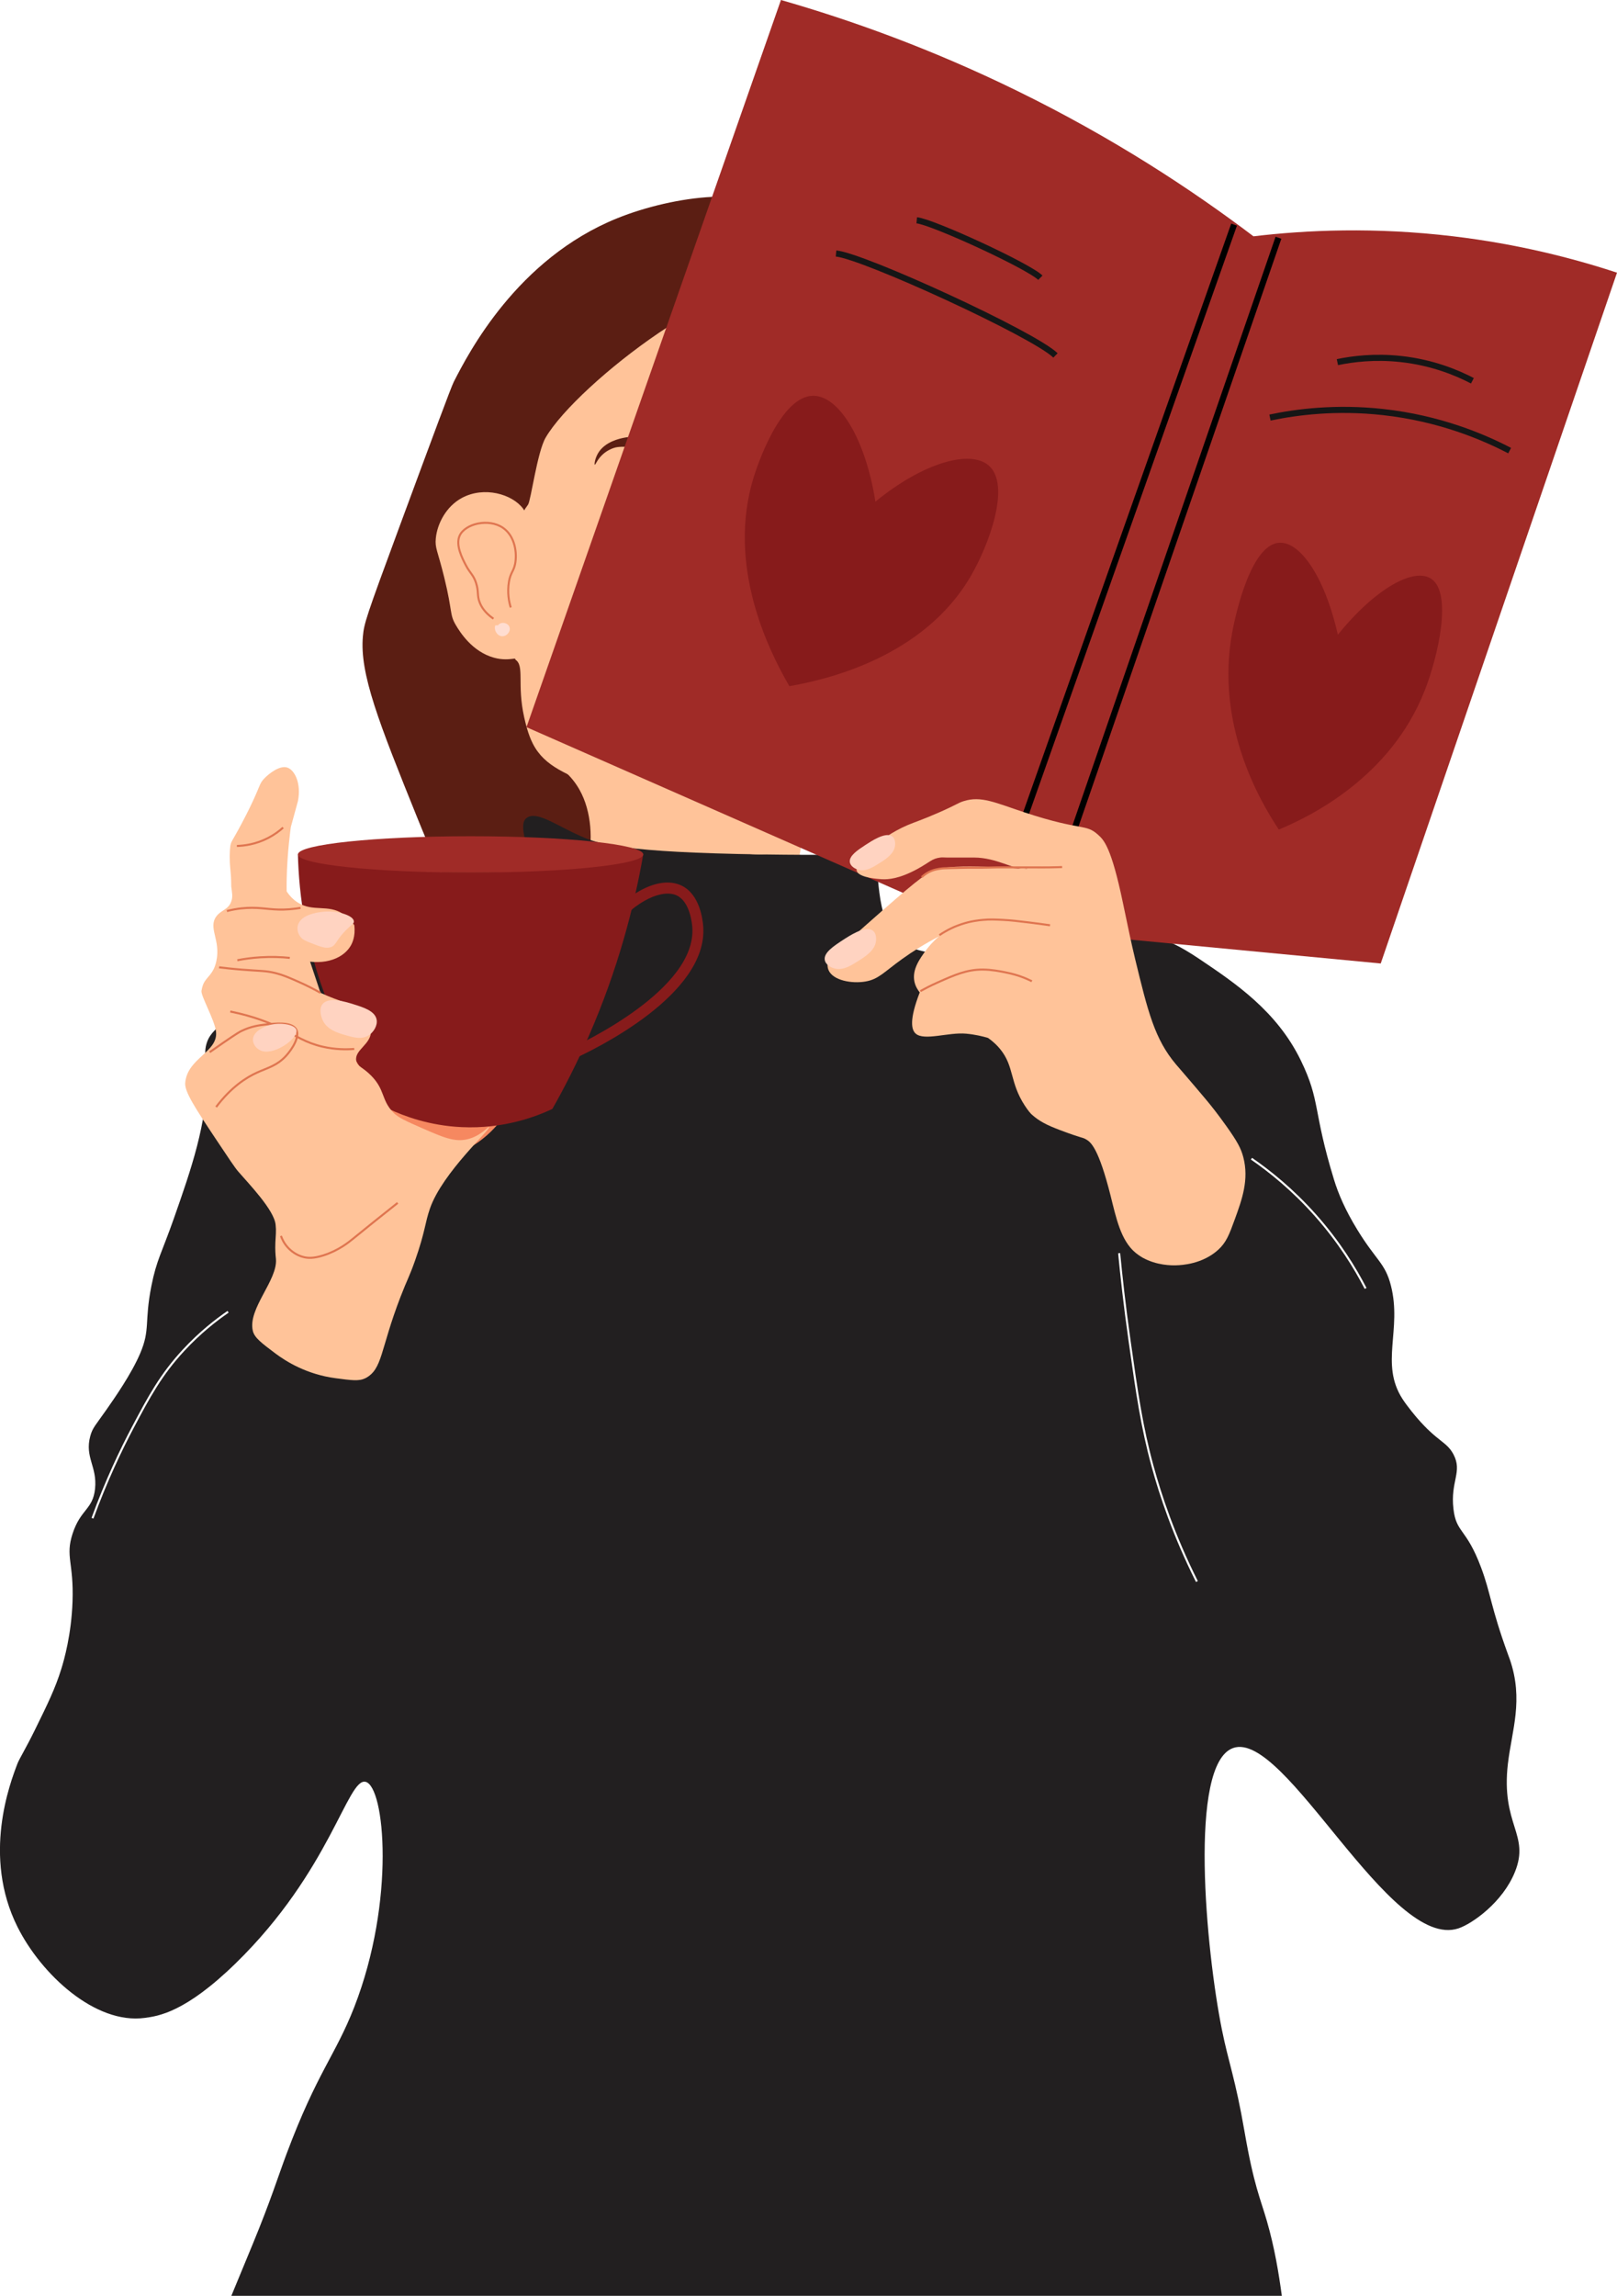 <svg xmlns="http://www.w3.org/2000/svg" xmlns:xlink="http://www.w3.org/1999/xlink" viewBox="0 0 791.7 1123.82"><defs><style>      .cls-1, .cls-2, .cls-3, .cls-4 {        fill: none;      }      .cls-5 {        fill: #871b1b;      }      .cls-6 {        fill: #f68860;      }      .cls-2 {        stroke: #161616;        stroke-width: 3px;      }      .cls-2, .cls-3, .cls-4 {        stroke-miterlimit: 10;      }      .cls-3 {        stroke: #fff;      }      .cls-7 {        isolation: isolate;      }      .cls-8 {        mix-blend-mode: multiply;      }      .cls-9 {        fill: #fff;      }      .cls-4 {        stroke: #df7550;      }      .cls-10 {        fill: #5b1e13;      }      .cls-11 {        fill: #ffc399;      }      .cls-12 {        fill: #221f20;      }      .cls-13 {        fill: #ffddd1;      }      .cls-14 {        fill: #ffd3c1;      }      .cls-15 {        fill: #a02b27;      }      .cls-16 {        clip-path: url(#clippath);      }    </style><clipPath id="clippath"><rect class="cls-1" x="-2046.54" y="-338.86" width="1107.1" height="1370.83"></rect></clipPath></defs><g class="cls-7"><g id="Layer_1" data-name="Layer 1"><g class="cls-16"><image class="cls-8" width="5261" height="2851" transform="translate(-3048.86 -488.12) scale(.59)"></image></g><g><g><path class="cls-11" d="M266.68,384.21c2.78.75,4.31-12.27,9.58-21.81,1.07-1.93,4.04-25.75,7.21-33.01,11.83-27.03,69.04-89.22,83.2-74.98.63.64,3.45,3.21,6.13,7.67,2.3,3.83,5.01,9.04,8.63,15.98,0,0,4.92,9.44,7.75,20.89.34,1.39.57,2.79.57,2.79.34,2.34.16,3.88,1.64,12.77,1.38,8.33,3.3,17.6,3.3,17.61,0,0,2.72,8.48,3.48,15.39,1.27,11.67-2.66,22.55-3.47,24.8-3.19,8.81-5.98,9.5-6.49,15.51-.56,6.57,2.55,8.56,4.18,15.8.74,3.3,1.09,7.27-4.73,34.85-2.86,13.57-4.29,20.36-6.82,29.83-4.12,15.43-5.07,15.42-6.93,25.03-2.47,12.75-1.51,16.43-4.62,22.43-4.2,8.12-10.85,10.79-13.42,11.83-5.86,2.36-12.21,2.24-24.98-3.86-17-8.14-14.96-12.34-34.66-24.13-10.81-6.46-18.6-9.49-22.34-20.78-1.52-4.58-2.19-9.99-2.53-12.73-2.01-16.12,1.13-25.07-2.09-27.99"></path><path class="cls-10" d="M346.76,177.98c-26.13,33.25-39.19,49.87-62.29,62.29-17.52,9.42-41.13,17.07-44.49,35.6-.68,3.75-.3,6.71,0,8.9,3.4,24.99,31.72,29.08,32.78,46.75.73,12.13-12.34,14.89-11.03,27.59,1.29,12.48,14.33,13.67,22.07,27.59,11.63,20.91,3.82,57.07-17.12,67.16-11.42,5.5-23.81,1.12-26.7,0-14.06-5.47-21.26-17.89-35.6-53.39-18.93-46.88-28.36-70.69-26.7-88.99.57-6.33,1.44-9.13,17.8-53.39,16.92-45.78,25.4-68.66,26.7-71.19,7.09-13.84,30.87-60.24,80.09-80.09,27.39-11.04,69.93-16.8,80.09,0,8.91,14.74-13.11,42.58-35.6,71.19Z"></path><path class="cls-12" d="M738.31,863.18c1.86-16.07,7.78-31.04.9-50.95-.24-.69-.11-.26-.9-2.44-8.47-23.3-8.38-29.71-13.13-42.42-7.32-19.58-12.18-16.8-13.56-28.77-1.57-13.55,4.55-18.1,0-26.7-3.31-6.25-7.74-6.12-17.8-17.8-.2-.23-4.72-5.5-7.26-9.49-10.91-17.13-.11-33.7-5.52-55.17-2.82-11.21-7.16-12.22-16.55-27.59-5.81-9.51-9.2-17.39-11.35-24.42-10.48-34.23-6.5-38.3-16.24-58.34-11.73-24.15-32.15-37.88-49.66-49.65-9.61-6.47-15.87-9.26-22.07-11.03-16.35-4.68-30.08-1.66-38.62,0-39.57,7.7-75.18,14.62-88.28,0-10.92-12.19-6.88-40.12-11.43-40.16-.03,0-.05,0-.07,0-1.68.03-23.76.44-53.33,0-68.3-1.01-80.43-5.1-88.99-8.9-12.93-5.74-21.79-12.63-26.7-8.9-6.56,4.99,9.66,29.04,0,44.49-5.18,8.28-18.76,10.12-45.7,13.47-28.35,3.52-50.01,2.62-66.21,11.03-9.05,4.7-16.55,11.03-16.55,11.03-3.86,3.26-3.69,3.69-11.03,11.03-12.15,12.15-15.48,13.82-17.15,19.39-1.7,5.69.66,10.38.6,13.72-.52,26.04-8,47.35-16.55,71.72-5.9,16.82-8.51,20.37-11.03,33.1-3.55,17.91-.42,21.16-5.52,33.1-4.29,10.05-12.49,21.78-16.55,27.59-5.22,7.47-6.75,8.73-7.87,12.88-2.8,10.4,3.49,14.89,2.35,25.75-1.08,10.28-7.11,9.92-11.03,22.07-3.61,11.16.66,13.99,0,33.1-.56,16.3-4.17,28.77-5.52,33.1-2.97,9.54-6.61,16.97-12.95,29.87-4.27,8.71-7.62,14.13-8.45,16.29-3.68,9.62-17.38,45.39,0,80.09,11.58,23.11,37.96,47.78,62.29,44.49,6.54-.88,19.75-2.57,44.49-26.7,46.42-45.27,54.76-90.82,63.57-88.87,9.5,2.11,14.79,58.36-5.52,110.35-9.29,23.78-18.08,31.67-33.1,71.72-4.12,10.98-7.74,22.81-16.55,44.14-4.47,10.82-7.94,19.22-10.5,25.42h514.33c-1.52-11.22-3.56-23.56-7.27-36.45-3.29-11.41-6.41-17.41-11.03-44.14-4.48-25.87-7.74-33.35-11.03-49.66-7.71-38.23-16.61-130.2,5.52-137.93,25.51-8.91,76.71,99.63,110.34,88.28,6.71-2.27,21.58-12.69,27.59-27.59,7.49-18.57-6.94-22.81-3.42-53.15Z"></path><path class="cls-11" d="M257.39,323.53c-3-3.15-7.1.76-15.59-1.6-10.82-3.01-16.76-12.85-18.54-15.81-3.25-5.39-1.56-6.35-5.72-23.3-3.31-13.49-4.66-14.49-4.16-19.35.75-7.41,5.23-15.67,12.76-19.73,10.88-5.87,24.65-1.88,29.95,5.22,2.41,3.23,4.22,8.65,4.48,9.43,2.37,7.1,1.25,9.91,3.08,10.81"></path><path class="cls-9" d="M667.12,97.89c29.52,1.3,56.37,4.65,80.09,8.9,13.78,3.49,35.76,10.09,35.6,17.8-.19,9-30.36,15.69-44.49,17.8-65.96,9.82-110.8,16.49-169.08,0-107.23-30.34-187.39-117.05-177.98-133.48,2.53-4.41,13.55-2.94,35.6,0,23.12,3.08,59.03,10.72,106.79,35.6,21.4,11.14,49.72,28.11,80.09,53.39,16.57-.73,34.42-.84,53.39,0Z"></path><circle class="cls-6" cx="203.8" cy="516.34" r="52.41" transform="translate(-342.57 418.24) rotate(-58.28)"></circle><path class="cls-11" d="M245.94,268.53c4,.9,5.54-12.13,12.57-21.46,1.42-1.89,4.48-25.7,8.64-32.85,15.51-26.6,93.93-86.32,114.8-71.3.93.67,5.07,3.4,9.11,8.01,3.46,3.96,7.59,9.34,13.08,16.5,0,0,7.47,9.74,12.07,21.39.56,1.42.94,2.84.94,2.84.6,2.37.42,3.9,2.96,12.93,2.38,8.45,5.57,17.86,5.57,17.87,0,0,4.3,8.66,5.71,15.65,2.39,11.8-2.68,22.55-3.72,24.77-4.1,8.71-8.05,9.26-8.48,15.28-.47,6.59,4.06,8.74,6.74,16.09,1.22,3.35,1.91,7.37-5.01,34.82-3.4,13.51-5.11,20.26-8.24,29.66-5.11,15.32-6.45,15.26-8.63,24.83-2.89,12.7-1.34,16.45-5.47,22.33-5.59,7.95-14.91,10.32-18.53,11.24-8.23,2.09-17.28,1.65-35.77-5.12-24.62-9.02-21.92-13.15-50.56-25.98-15.71-7.04-26.96-10.47-32.84-22-2.39-4.69-3.61-10.16-4.24-12.93-3.65-16.31.37-25.16-4.37-28.26"></path><path class="cls-10" d="M332.36,226.14c-1.91.94-3.64-2.44-9.94-4.97-3.66-1.47-6.66-1.73-12.66-2.26-6.3-.55-8.39.05-9.49.45-.86.31-3.4,1.26-5.69,3.58-2.28,2.3-3.06,4.68-3.35,4.56-.31-.13.03-3.06,1.63-5.72,3.43-5.72,10.82-7.14,12.82-7.53,2.96-.57,5.29-.46,8.92-.28,4.6.22,4.94.81,10.04,1.12,5.23.31,6.24-.22,7.53.84,2.89,2.39,2.56,9.05.2,10.22Z"></path><g><path class="cls-5" d="M190.36,542.83c7.36,3.47,19.7,8.15,35.59,8.9,20.66.98,36.57-5.18,44.49-8.9,6.1-10.77,12.13-22.63,17.8-35.6,14.28-32.68,22.21-63.24,26.7-88.99-21.76,4.64-48.86,8.56-80.09,8.9-35.17.39-65.4-3.87-88.99-8.9.47,18.97,3.68,48.1,17.8,80.09,8.23,18.66,18.04,33.44,26.7,44.49Z"></path><ellipse class="cls-15" cx="230.41" cy="418.24" rx="84.54" ry="8.9"></ellipse><path class="cls-5" d="M280.46,518.57l-2.21-4.89c6.43-2.91,62.78-29.32,60.72-59.67-.14-2.04-1.15-12.4-7.43-15.59-6.57-3.32-19.77,1.48-32.29,17.08l-4.19-3.36c13.04-16.25,28.67-23.69,38.9-18.51,8.65,4.38,10.12,16.42,10.36,20.01,2.26,33.25-52.8,59.91-63.86,64.92Z"></path></g><path class="cls-15" d="M480.25,453.84l-222.47-97.89C299.3,237.3,340.83,118.65,382.36,0c33.69,9.66,73.21,23.7,115.68,44.49,47.1,23.05,85.6,48.41,115.68,71.19,25.89-3.09,59.37-4.6,97.89,0,31.48,3.76,58.47,10.68,80.09,17.8-38.56,112.72-77.12,225.44-115.68,338.15l-186.87-17.8"></path><g><line x1="625.87" y1="116.34" x2="515.52" y2="436.34"></line><rect x="401.45" y="274.85" width="338.49" height="2.98" transform="translate(123.33 725.69) rotate(-70.96)"></rect></g><path class="cls-11" d="M178.87,674.66c8.54-4.47,7.13-13.66,17.21-39.81,3.39-8.8,4.23-9.53,7.23-18.07,4.96-14.15,4.71-18.09,7.23-25.29,6.15-17.58,29.85-38.72,28.91-39.75-.41-.44-4.13,4.47-10.81,5.97-6.14,1.38-11.53-.9-22.07-5.52-7.76-3.4-11.64-5.1-14.09-7.68-5.9-6.21-3.87-11.04-10.84-18.07-4.19-4.22-6.73-4.31-7.23-7.23-.91-5.34,7.29-7.92,7.23-14.45-.05-4.85-4.44-8.53-7.23-10.84-4.53-3.76-6.71-2.99-17.5-7.94-6.41-2.94-11.05-5.49-11.03-5.52,0-.02,1.99.96,11.03,5.52-1.84-5.52-3.68-11.03-5.52-16.55h-5.52c10.99,3.56,21.53.6,25.71-6.26.81-1.33,2.57-4.76,1.88-10.29-1.05-1.55-2.8-3.73-5.52-5.52-7.36-4.86-14.58-.82-22.07-5.52-2.15-1.35-3.99-3.19-5.52-5.52-.02-1.21-.04-3.14,0-5.52.24-13.61,2.05-25.98,2.05-25.98h0s1.16-4.24,3.46-12.64c1.77-8.64-1.61-15.58-5.52-16.55-3.46-.86-8.39,2.74-11.03,5.52-2.21,2.32-2.02,3.56-5.52,11.03-.65,1.4-2.14,4.66-5.52,11.03-4.58,8.65-5.17,8.56-5.52,11.03-.35,2.47-.41,7.2,0,11.03.02.17.03.27.06.55.13,1.23.41,4.29.41,8.16h0c.38,3.01.87,4.88,0,7.29-1.49,4.16-4.91,4.06-7.29,7.29-4.19,5.67,2.22,11.52,0,21.88-1.4,6.51-4.64,7.5-6.34,11.14,0,0-.63,1.43-.95,3.45-.37,2.33,6.32,14.09,7.09,19.71,1.41,10.25-14.09,13.05-15.05,25.36-.34,4.35,4.85,12.24,15.25,27.85,6.03,9.05,9.04,13.58,10.64,15.44,5.14,5.97,17.66,18.85,18.37,26.12.11,1.13.16,2.19.16,2.19.06,3.01-.35,5.4-.33,9.09.02,2.91.28,4.97.33,5.5.88,10.44-13.91,24.33-11.31,35.19.8,3.34,4.21,5.91,11.03,11.03,5.23,3.93,15.34,10.26,29.45,12.12,7.68,1.01,11.55,1.59,14.59,0Z"></path><g><line x1="604.22" y1="109.95" x2="496.99" y2="413.15"></line><rect x="389.8" y="260.06" width="321.61" height="2.98" transform="translate(120.5 693.51) rotate(-70.53)"></rect></g><path class="cls-11" d="M575.85,619.37c2.85-.06,12.91-.63,20.56-7.56,3.99-3.62,5.46-7.5,8.22-15.12,3.44-9.47,6.98-19.22,4.11-30.23-1.14-4.37-2.97-7.72-8.22-15.12-4.05-5.7-7.38-9.94-10.25-13.35-7.73-9.2-12.49-14.61-14.42-16.89-10.54-12.43-13.83-25.93-20.08-51.67-1.79-7.37-3.62-16.17-6-27.59-5.68-27.25-9.35-30.66-12.01-33.1-6.29-5.78-7.94-1.74-36.02-11.03-14.4-4.77-21.4-8.29-30.01-5.52-2.81.9-3.17,1.64-12.01,5.52-8.42,3.7-11.65,4.6-15.45,6.23-14.51,6.23-26.62,18.5-24.67,22.68,1.45,3.11,10.7,3.69,12.19,3.77.03,0,.08,0,.15,0,2.76.13,8.23-.09,17.37-5.1,5.98-3.28,6.94-4.99,11.03-5.52,1.4-.18,1.13.04,5.52,0,.53,0,4.03,0,11.03,0,11.02,0,19.55,5.98,24.85,5.52.49-.04,1.16-.14,1.21,0,.15.52-31.44-2.82-43.23,0-.82.2-1.38.34-2.24.66-4.41,1.66-10.2,6.26-33.77,27.11-2.45,2.17-4.51,4-6.01,5.33-4,3.68-8,7.36-12.01,11.03-.52,1.55-.86,3.58,0,5.52,2.25,5.05,11.38,6.64,18.01,5.52,6.47-1.1,8.95-4.52,18.01-11.03,5.12-3.68,11.09-7.45,18.01-11.03-2.99,2.52-5.04,4.99-6.38,6.81-2.96,4.04-6.85,9.36-5.63,15.26.5,2.4,1.69,4.19,2.61,5.32-5.21,13.44-4.12,18.32-1.95,20.2,4.19,3.63,16.07-.8,24.67,0,4.53.42,8.21,1.33,10.68,2.07,2.97,2.07,4.86,4.11,6,5.52,6.94,8.52,4.57,16.15,12.01,27.59,1.83,2.82,3.07,4.08,3.47,4.44,3.66,3.25,7.26,5.11,13.83,7.59,11.17,4.22,10.71,3.38,12.72,4.53,2.32,1.32,6.12,4.25,12.01,27.59,2.65,10.52,4.92,21.96,12.28,27.97,1.58,1.29,3.36,2.32,3.36,2.32,7,3.89,14.25,3.82,16.45,3.78Z"></path><path class="cls-13" d="M242.5,306.12c-.8,2.2.75,5,3.08,5.31,2.32.31,4.6-2.22,3.88-4.45-.72-2.23-4.28-2.85-5.58-.9"></path><path class="cls-14" d="M147.36,458.88c1.1,1.23,2.41,1.76,4.98,2.77,4.66,1.82,7.01,2.74,9.4,2.05,2.93-.86,2.43-3.13,7.69-8.42,2.79-2.8,3.87-3.11,3.84-4.21-.08-2.87-7.62-5.32-14.38-4.81-1.48.11-10.28.77-12.67,5.65-1.18,2.41-.47,5.17,1.14,6.98Z"></path><path class="cls-14" d="M157.87,491.57c-2.04,2.68-.24,7.03,0,7.58,2.13,4.95,7.6,6.51,11.37,7.58,4.04,1.15,8,2.28,11.38,0,2.29-1.54,4.3-4.65,3.79-7.58-.75-4.27-6.48-6.06-11.37-7.58-3.87-1.21-12.26-3.82-15.17,0Z"></path><path class="cls-14" d="M426.85,455.25c2.64,1.36,2.08,5.24,2,5.74-.7,4.45-5.46,7.43-8.74,9.49-3.51,2.2-6.95,4.36-10.74,3.75-2.57-.42-5.29-2.1-5.58-4.49-.43-3.48,4.52-6.72,8.74-9.49,3.34-2.19,10.56-6.93,14.32-5Z"></path><path class="cls-14" d="M436.42,409.15c2.33,1.2,1.84,4.62,1.77,5.07-.62,3.92-4.81,6.56-7.71,8.37-3.1,1.94-6.13,3.85-9.47,3.31-2.27-.37-4.67-1.85-4.93-3.96-.38-3.07,3.98-5.93,7.71-8.37,2.95-1.93,9.32-6.11,12.63-4.41Z"></path><path class="cls-4" d="M250.06,297.35c-.77-2.48-1.81-7.1-.85-12.71.72-4.19,2.25-5,2.97-8.48,1.06-5.16.11-13.66-5.93-17.8-7.05-4.82-18.51-1.99-21.19,3.81-2.13,4.61,1.26,11.12,2.97,14.41,2.2,4.23,3.77,4.72,5.09,8.9,1.35,4.27.37,5.84,1.7,9.32.86,2.26,2.65,5.22,6.78,8.05"></path><path class="cls-4" d="M115.98,414.1c3.48-.1,9.23-.76,15.36-3.94,3.07-1.6,5.48-3.44,7.27-5.05"></path><path class="cls-4" d="M111.08,445.96c5.11-1.32,9.33-1.59,12.29-1.59,6.43,0,10.4,1.32,18.31.72,2.32-.18,4.21-.46,5.46-.68"></path><path class="cls-4" d="M105.82,541.88c7.36-9.77,14.72-14.45,20.18-16.92,4.92-2.23,9.68-3.29,14.15-8.23,2.78-3.08,6.91-9.28,4.84-12.85-2.21-3.81-10.25-2.9-15.54-2.3-2.29.26-6.48.77-11.21,3.08-.82.4-2.07,1.05-8.94,5.77-2.76,1.9-5.04,3.49-6.64,4.62"></path><path class="cls-4" d="M112.74,495.14c11.51,2.29,20,5.81,25.68,8.66,6.68,3.34,11.27,6.64,19.46,8.54,6.38,1.48,11.9,1.41,15.57,1.12"></path><path class="cls-4" d="M107.26,473.5c2.43.3,6.37.76,11.25,1.15,9.17.74,11.47.45,16.37,1.68,3.66.92,6.26,2.06,10.98,4.13,4.62,2.03,8.36,4.01,11.03,5.52"></path><path class="cls-14" d="M144.98,503.88c-1.1-2.44-7.85-3.53-13.07-2.08-3.21.89-7.84,3.29-8.05,6.9-.15,2.49,1.83,5.15,4.77,5.87,6.7,1.64,18.06-6.89,16.35-10.69Z"></path><path class="cls-4" d="M116.21,470.04c3.32-.65,7.09-1.18,11.25-1.44,5.43-.34,10.29-.14,14.43.29"></path><path class="cls-4" d="M137.56,604.99c.47,1.35,1.44,3.6,3.46,5.77,1.32,1.41,3.94,3.72,7.79,4.62,2.11.49,4.84.62,9.52-.87,7.46-2.37,12.49-6.5,14.43-8.08,6.4-5.23,13.3-10.76,21.93-17.6"></path><path class="cls-4" d="M514.11,452.92c-3.94-.56-7.3-1-9.91-1.32-6.04-.74-9.14-1.12-13.21-1.32-3.92-.19-6.31-.31-9.69,0-2.11.19-6,.58-10.79,2.2-2.75.93-6.52,2.52-10.57,5.28"></path><path class="cls-4" d="M505.21,480.32c-1.41-.71-3.35-1.59-5.72-2.42-.95-.33-3.48-1.19-7.49-1.98-2.32-.46-6.47-1.28-10.7-1.32-7.89-.06-13.96,2.65-22.33,6.38-3.56,1.59-6.42,3.1-8.37,4.18"></path><path class="cls-4" d="M520.04,424.42c-1.36.05-3.56.13-6.28.17-2.62.04-3.55.01-9.17,0-3.56,0-2.96,0-8.32,0-5.93,0-6.04-.02-7.81,0-3.76.05-3.95.13-7.64.17-3.39.04-3.1-.03-6.96,0-2.24.02-4.21.07-8.15.17-3.71.09-4.01.12-4.41.17-1.86.23-4.52.57-7.3,2.21-1.24.73-2.15,1.5-2.72,2.04"></path></g><path class="cls-5" d="M475.25,282.09c-23.26,39.93-71.11,50.73-88.77,53.79-10.34-17.78-30.79-59.21-17.46-102.31,1.07-3.46,12.76-40.15,29.4-39.83,12.4.24,25.32,20.98,30.19,51.83,23.25-19.05,46.29-25.6,55.43-17.74,11.06,9.52.21,38.83-8.79,54.27Z"></path><path class="cls-5" d="M697.65,337.75c-16.72,43-56.7,62.17-71.53,68.33-10.21-15.4-30.88-51.95-22.87-96.24.64-3.56,7.75-41.32,21.97-44.02,10.6-2.01,23.24,15.79,29.8,44.89,18.34-22.72,37.49-33.26,45.9-27.27,10.18,7.24,3.2,37.68-3.26,54.32Z"></path><path class="cls-2" d="M621.8,204.4c13.16-2.76,32.39-5.22,55.3-2.7,27.71,3.05,49.01,12.1,62.04,18.88"></path><path class="cls-3" d="M612.74,567.18c9.04,6.24,20.24,15.23,31.34,27.73,11.58,13.04,19.37,25.77,24.53,35.78"></path><path class="cls-3" d="M547.95,613.45c.99,10.32,2.59,25.14,5.11,42.94,3.68,25.96,5.96,41.99,11.25,61.34,3.84,14.05,10.32,33.71,21.7,56.42"></path><path class="cls-2" d="M654.8,177.27c7.42-1.55,18.24-2.94,31.15-1.52,15.61,1.72,27.61,6.81,34.95,10.64"></path><path class="cls-2" d="M409.34,124.09c13.39,1.23,96.96,39.59,107.43,49.9"></path><path class="cls-2" d="M448.85,107.84c7.55.69,54.62,22.31,60.52,28.11"></path><path class="cls-3" d="M111.67,642.12c-5.79,3.98-13.71,10.1-21.8,18.83-11.06,11.93-16.88,22.75-24.77,37.65-5.87,11.09-13.05,26.08-19.82,44.59"></path></g></g></g></svg>
